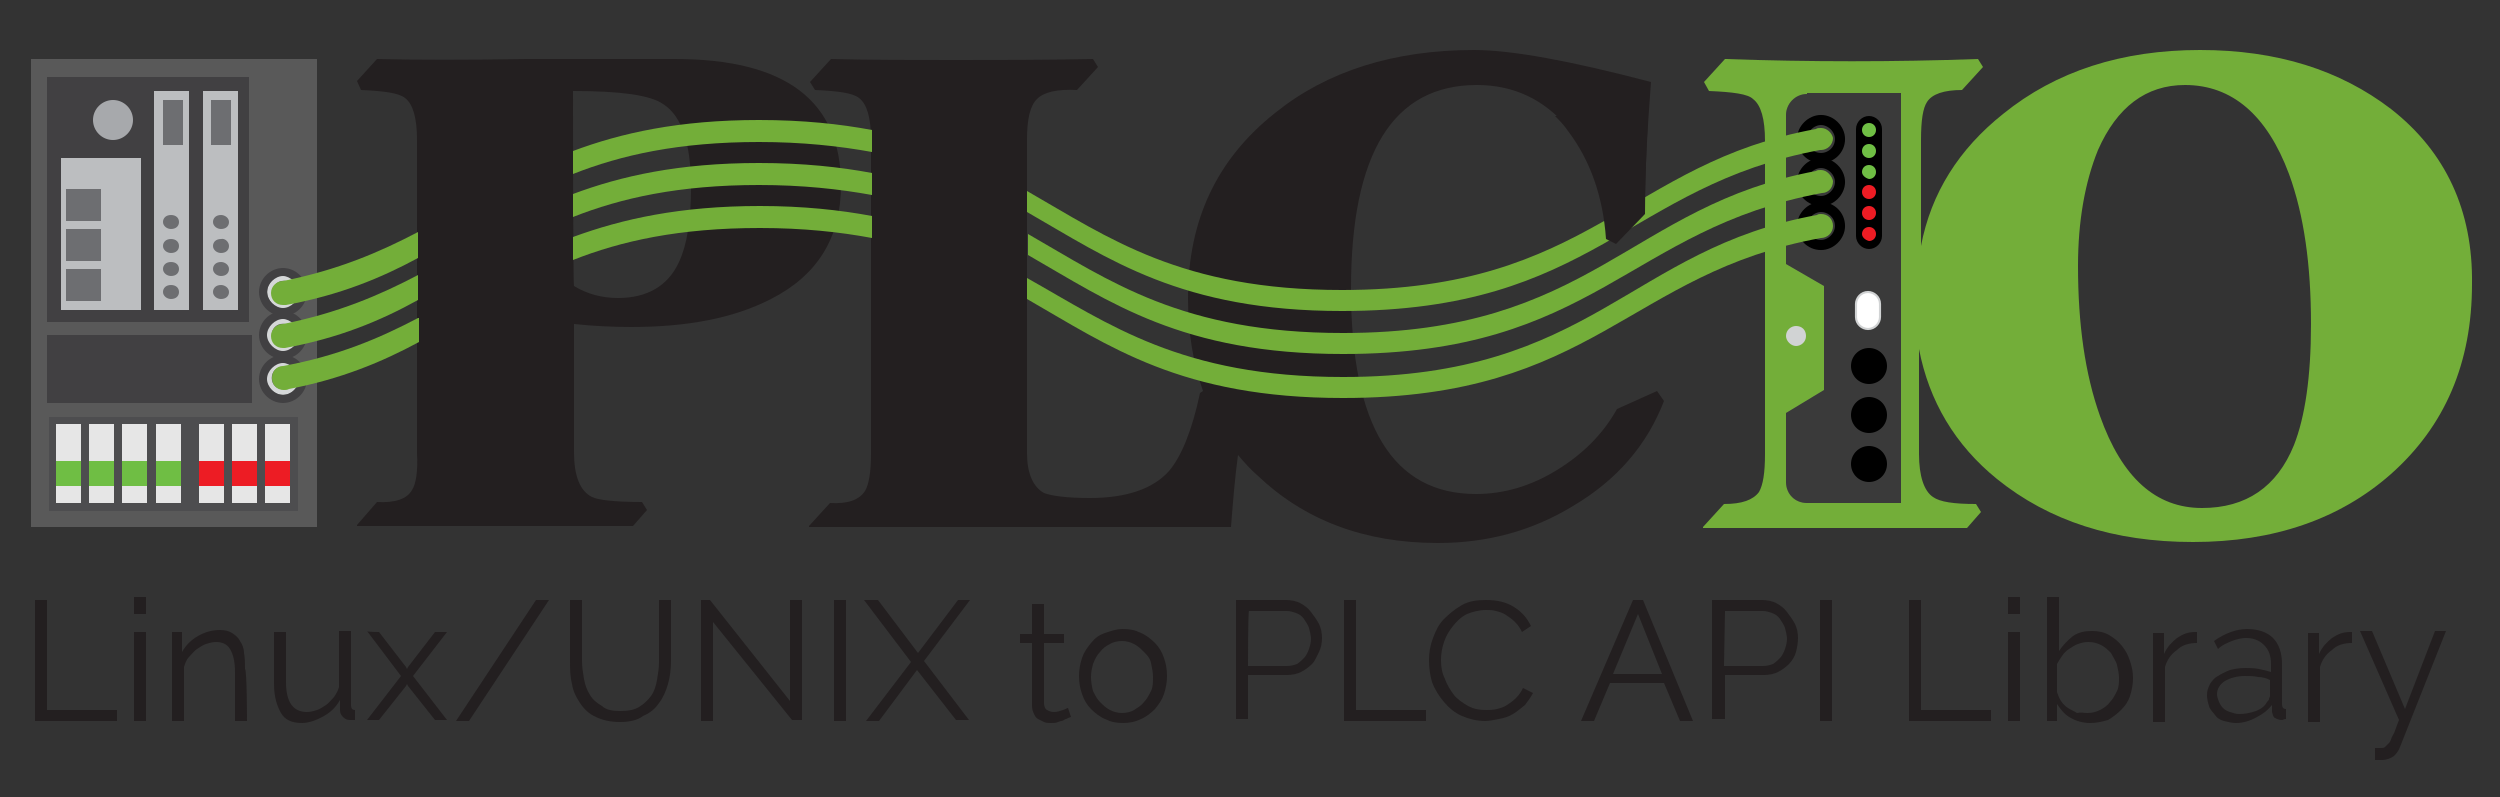<?xml version="1.0" encoding="utf-8"?>
<!-- Generator: Adobe Illustrator 25.0.1, SVG Export Plug-In . SVG Version: 6.00 Build 0)  -->
<svg version="1.1" id="Layer_1" xmlns="http://www.w3.org/2000/svg" xmlns:xlink="http://www.w3.org/1999/xlink" x="0px" y="0px"
	 viewBox="0 0 250 79.7" style="enable-background:new 0 0 250 79.7;" xml:space="preserve">
<rect x="0" y="0" width="250" height="79.7" fill="#333333" stroke="none"/>
<style type="text/css">
	.st0{fill:#595959;}
	.st1{fill:none;stroke:#D5D7D8;stroke-width:0.544;}
	.st2{fill:#414042;}
	.st3{fill:#73AE39;}
	.st4{fill:#231F20;}
	.st5{fill:#676767;}
	.st6{opacity:0.45;}
	.st7{fill:#030202;}
	.st8{fill:#FFFFFF;stroke:#D1D3D4;stroke-width:0.213;}
	.st9{fill:#D1D3D4;}
	.st10{fill:#6FBE44;}
	.st11{fill:#ED1C24;}
	.st12{fill:none;stroke:#000000;stroke-width:1.009;}
	.st13{fill:#BCBEC0;}
	.st14{fill:#6D6E71;}
	.st15{fill:#A7A9AC;}
	.st16{fill:#4D4D4F;}
	.st17{fill:#E6E6E6;}
</style>
<rect x="3.1" y="5.9" class="st0" width="28.6" height="46.8"/>
<path class="st1" d="M27,29.2c0-0.8,0.6-1.4,1.4-1.4s1.4,0.6,1.4,1.4s-0.6,1.4-1.4,1.4S27,29.9,27,29.2z"/>
<path class="st1" d="M26.9,33.5c0-0.8,0.6-1.4,1.4-1.4s1.4,0.6,1.4,1.4s-0.6,1.4-1.4,1.4C27.5,34.9,26.9,34.3,26.9,33.5z"/>
<path class="st1" d="M26.9,37.8c0-0.8,0.6-1.4,1.4-1.4s1.4,0.6,1.4,1.4s-0.6,1.4-1.4,1.4C27.5,39.2,26.9,38.6,26.9,37.8z"/>
<path class="st2" d="M28.3,35.9c-1.3,0-2.4-1.1-2.4-2.4s1.1-2.4,2.4-2.4s2.4,1.1,2.4,2.4C30.7,34.8,29.6,35.9,28.3,35.9L28.3,35.9z
	 M28.3,31.9c-0.8,0-1.6,0.8-1.6,1.6c0,0.8,0.8,1.6,1.6,1.6c0.8,0,1.6-0.8,1.6-1.6S29,31.9,28.3,31.9L28.3,31.9z"/>
<path class="st2" d="M28.3,31.6c-1.3,0-2.4-1.1-2.4-2.4c0-1.3,1.1-2.4,2.4-2.4s2.4,1.1,2.4,2.4C30.7,30.5,29.6,31.6,28.3,31.6
	L28.3,31.6z M28.3,27.6c-0.8,0-1.6,0.8-1.6,1.6c0,0.8,0.8,1.6,1.6,1.6c0.8,0,1.6-0.8,1.6-1.6S29,27.6,28.3,27.6L28.3,27.6z"/>
<path class="st2" d="M28.3,40.3c-1.3,0-2.4-1.1-2.4-2.4s1.1-2.4,2.4-2.4s2.4,1.1,2.4,2.4C30.7,39.2,29.6,40.3,28.3,40.3L28.3,40.3z
	 M28.3,36.3c-0.8,0-1.6,0.8-1.6,1.6s0.8,1.6,1.6,1.6c0.8,0,1.6-0.8,1.6-1.6C29.9,37.1,29,36.3,28.3,36.3L28.3,36.3z"/>
<path class="st3" d="M239.1,10.9C234,7,227.7,5,220,5c-7.8,0-14.4,2.1-19.7,6.4c-4.4,3.5-7.2,7.9-8.2,13.2V14c0-2,0.2-3.2,0.6-3.8
	c0.5-0.8,1.7-1.2,3.5-1.2l2.1-2.3l-0.5-0.8c-8.4,0.3-16.8,0.3-25.3,0l-2.1,2.3l0.5,0.9c2.4,0.1,3.9,0.3,4.4,0.8
	c0.8,0.6,1.2,2,1.2,4.2v31.3c0,1.9-0.2,3.1-0.6,3.8c-0.6,0.8-1.7,1.2-3.5,1.2l-2.1,2.3l0,0.1h26.4l1.4-1.6l-0.5-0.8
	c-2.2,0-3.6-0.2-4.3-0.7c-0.9-0.6-1.4-2.1-1.4-4.3V34.9c1,5.2,3.6,9.6,7.8,13c5.2,4.2,11.7,6.3,19.6,6.3c8.1,0,14.7-2.3,19.8-6.8
	c5.4-4.8,8.1-11.1,8.1-19C247.3,21.1,244.6,15.2,239.1,10.9z M229.4,44.5c-1.7,4.2-4.8,6.3-9.2,6.3c-4.6,0-8-3-10.2-9.2
	c-1.5-4.2-2.2-9.2-2.2-15c0-4.5,0.7-8.4,2-11.6c1.9-4.3,4.8-6.5,8.7-6.5c4.7,0,8.2,3,10.4,8.9c1.5,4.1,2.2,9.1,2.2,15
	C231.1,37.7,230.5,41.7,229.4,44.5z"/>
<path class="st4" d="M41.2,49c-0.5,0.9-1.7,1.3-3.5,1.2l-2,2.3l0,0.1h27.6l1.4-1.6l-0.5-0.8c-2.7,0-4.4-0.2-5-0.5
	c-1.2-0.6-1.8-2.1-1.8-4.5V32.4c1.9,0.2,3.8,0.3,5.7,0.3c5.7,0,10.3-0.9,14-2.8c4.7-2.4,7-6.2,7-11.4c0-8.4-5.5-12.6-16.6-12.6H52.6
	c-6,0.1-10.9,0.1-14.9,0l-2,2.2L36.1,9c2.3,0.1,3.8,0.3,4.4,0.8c0.8,0.6,1.2,2,1.2,4.2v31.3C41.8,47.1,41.6,48.4,41.2,49z M57.3,9.1
	c4.7,0,7.7,0.4,9,1.3c1.9,1.2,2.8,4,2.8,8.3c0,3.3-0.4,5.8-1.2,7.5c-1.1,2.4-3.2,3.6-6.1,3.6c-1.6,0-3.1-0.4-4.4-1.2
	C57.3,28.6,57.3,9.1,57.3,9.1z"/>
<g>
	<g>
		<path class="st5" d="M180.7,9.4c-1.2,0-2.1,1-2.1,2.1v14.9l3.8,2.2V39l-3.8,2.3v6.9c0,1.2,0.9,2.1,2.1,2.1h9.4v-41H180.7z"/>
	</g>
	<g class="st6">
		<path class="st7" d="M180.7,9.4c-1.2,0-2.1,1-2.1,2.1v14.9l3.8,2.2V39l-3.8,2.3v6.9c0,1.2,0.9,2.1,2.1,2.1h9.4v-41H180.7z"/>
	</g>
</g>
<path d="M188.7,36.6c0,1-0.8,1.8-1.8,1.8c-1,0-1.8-0.8-1.8-1.8c0-1,0.8-1.8,1.8-1.8C187.9,34.8,188.7,35.6,188.7,36.6z"/>
<path d="M188.7,41.5c0,1-0.8,1.8-1.8,1.8c-1,0-1.8-0.8-1.8-1.8c0-1,0.8-1.8,1.8-1.8C187.9,39.7,188.7,40.5,188.7,41.5z"/>
<path d="M188.7,46.4c0,1-0.8,1.8-1.8,1.8c-1,0-1.8-0.8-1.8-1.8c0-1,0.8-1.8,1.8-1.8C187.9,44.6,188.7,45.4,188.7,46.4z"/>
<path class="st8" d="M188,31.7c0,0.6-0.5,1.2-1.2,1.2l0,0c-0.6,0-1.2-0.5-1.2-1.2v-1.3c0-0.6,0.5-1.2,1.2-1.2l0,0
	c0.6,0,1.2,0.5,1.2,1.2V31.7z"/>
<path class="st9" d="M180.6,33.6c0,0.6-0.5,1-1,1s-1-0.5-1-1c0-0.6,0.5-1,1-1C180.2,32.6,180.6,33,180.6,33.6z"/>
<g>
	<path d="M188.2,23.6c0,0.7-0.6,1.3-1.3,1.3l0,0c-0.7,0-1.3-0.6-1.3-1.3V12.9c0-0.7,0.6-1.3,1.3-1.3l0,0c0.7,0,1.3,0.6,1.3,1.3V23.6
		z"/>
	<g>
		<path class="st10" d="M186.2,13c0-0.4,0.3-0.7,0.7-0.7c0.4,0,0.7,0.3,0.7,0.7s-0.3,0.7-0.7,0.7C186.5,13.7,186.2,13.4,186.2,13z"
			/>
		<path class="st10" d="M186.2,15.1c0-0.4,0.3-0.7,0.7-0.7c0.4,0,0.7,0.3,0.7,0.7c0,0.4-0.3,0.7-0.7,0.7
			C186.5,15.8,186.2,15.5,186.2,15.1z"/>
		<path class="st10" d="M186.2,17.2c0-0.4,0.3-0.7,0.7-0.7c0.4,0,0.7,0.3,0.7,0.7c0,0.4-0.3,0.7-0.7,0.7
			C186.5,17.8,186.2,17.5,186.2,17.2z"/>
		<path class="st11" d="M186.2,19.2c0-0.4,0.3-0.7,0.7-0.7c0.4,0,0.7,0.3,0.7,0.7c0,0.4-0.3,0.7-0.7,0.7
			C186.5,19.9,186.2,19.6,186.2,19.2z"/>
		<path class="st11" d="M186.2,21.3c0-0.4,0.3-0.7,0.7-0.7c0.4,0,0.7,0.3,0.7,0.7c0,0.4-0.3,0.7-0.7,0.7
			C186.5,22,186.2,21.7,186.2,21.3z"/>
		<path class="st11" d="M186.2,23.4c0-0.4,0.3-0.7,0.7-0.7c0.4,0,0.7,0.3,0.7,0.7c0,0.4-0.3,0.7-0.7,0.7
			C186.5,24,186.2,23.7,186.2,23.4z"/>
	</g>
</g>
<path class="st12" d="M184,13.9c0,1.1-0.9,1.9-1.9,1.9c-1.1,0-1.9-0.9-1.9-1.9c0-1,0.9-1.9,1.9-1.9S184,12.9,184,13.9z"/>
<path class="st12" d="M184,18.2c0,1-0.9,1.9-1.9,1.9c-1.1,0-1.9-0.9-1.9-1.9c0-1,0.9-1.9,1.9-1.9C183.1,16.3,184,17.2,184,18.2z"/>
<path class="st12" d="M184,22.6c0,1-0.9,1.9-1.9,1.9c-1.1,0-1.9-0.9-1.9-1.9c0-1,0.9-1.9,1.9-1.9S184,21.5,184,22.6z"/>
<path class="st4" d="M165.7,39.1l-4,1.8c-1.4,2.5-3.4,4.5-6,6.1c-2.6,1.6-5.3,2.4-8.1,2.4c-8.3,0-12.5-6.8-12.5-20.5
	c0-13.6,4.2-20.4,12.6-20.4c3.6,0,6.7,1.4,9.1,4.3c2.2,2.6,3.5,5.8,3.8,9.5l1,0.5l2.9-2.7c0-2.7,0.2-6.7,0.6-11.9
	C157.1,6.1,151.2,5,147.4,5c-8,0-14.7,2.1-19.9,6.3c-5.8,4.6-8.7,10.7-8.7,18.5c0,3.4,0.5,6.5,1.5,9.3l-0.3,0.2
	c-0.8,3.8-1.9,6.4-3.1,7.8c-1.6,1.8-4.3,2.7-7.9,2.7c-2.3,0-3.8-0.2-4.6-0.5c-1.1-0.6-1.7-2-1.7-4V14c0-2.1,0.3-3.4,1-4.1s2-1,4-0.9
	l2.1-2.3l-0.5-0.8C104.3,6,99.7,6,95.5,6C91.2,6,87.1,6,83.1,5.9l-2.1,2.3L81.5,9c2.3,0.1,3.8,0.3,4.4,0.8c0.8,0.6,1.2,2,1.2,4.2
	v31.3c0,1.9-0.2,3.1-0.6,3.8c-0.6,0.9-1.7,1.3-3.5,1.2l-2.1,2.3l0,0.1h42.2c0.2-2.6,0.4-5,0.7-7.2c0.6,0.7,1.2,1.4,1.9,2
	c4.7,4.5,10.7,6.8,18.1,6.8c4.9,0,9.4-1.2,13.5-3.7c4.4-2.6,7.4-6.1,9.1-10.5L165.7,39.1z"/>
<rect x="4.7" y="7.7" class="st2" width="20.2" height="24.5"/>
<rect x="6.1" y="15.8" class="st13" width="8" height="15.2"/>
<g>
	<rect x="15.4" y="9.1" class="st13" width="3.5" height="21.9"/>
	<rect x="16.3" y="10" class="st14" width="2" height="4.5"/>
</g>
<g>
	<rect x="20.3" y="9.1" class="st13" width="3.5" height="21.9"/>
	<rect x="21.1" y="10" class="st14" width="2" height="4.5"/>
</g>
<rect x="6.6" y="18.9" class="st14" width="3.5" height="3.2"/>
<rect x="6.6" y="22.9" class="st14" width="3.5" height="3.2"/>
<rect x="6.6" y="26.9" class="st14" width="3.5" height="3.2"/>
<rect x="4.7" y="33.5" class="st2" width="20.5" height="6.8"/>
<path class="st15" d="M13.3,12c0,1.1-0.9,2-2,2s-2-0.9-2-2s0.9-2,2-2S13.3,10.9,13.3,12z"/>
<rect x="4.9" y="41.7" class="st16" width="24.9" height="9.4"/>
<g>
	<g>
		<rect x="5.6" y="42.4" class="st17" width="2.5" height="7.9"/>
		<rect x="5.6" y="46.1" class="st10" width="2.5" height="2.5"/>
	</g>
	<g>
		<rect x="8.9" y="42.4" class="st17" width="2.5" height="7.9"/>
		<rect x="8.9" y="46.1" class="st10" width="2.5" height="2.5"/>
	</g>
	<g>
		<rect x="12.2" y="42.4" class="st17" width="2.5" height="7.9"/>
		<rect x="12.2" y="46.1" class="st10" width="2.5" height="2.5"/>
	</g>
	<g>
		<rect x="15.6" y="42.4" class="st17" width="2.5" height="7.9"/>
		<rect x="15.6" y="46.1" class="st10" width="2.5" height="2.5"/>
	</g>
</g>
<g>
	<g>
		<rect x="19.9" y="42.4" class="st17" width="2.5" height="7.9"/>
		<rect x="19.9" y="46.1" class="st11" width="2.5" height="2.5"/>
	</g>
	<g>
		<rect x="23.2" y="42.4" class="st17" width="2.5" height="7.9"/>
		<rect x="23.2" y="46.1" class="st11" width="2.5" height="2.5"/>
	</g>
	<g>
		<rect x="26.5" y="42.4" class="st17" width="2.5" height="7.9"/>
		<rect x="26.5" y="46.1" class="st11" width="2.5" height="2.5"/>
	</g>
</g>
<path class="st14" d="M17.9,22.2c0,0.4-0.3,0.7-0.8,0.7c-0.4,0-0.8-0.3-0.8-0.7s0.3-0.7,0.8-0.7S17.9,21.8,17.9,22.2z"/>
<path class="st14" d="M17.9,24.6c0,0.4-0.3,0.7-0.8,0.7c-0.4,0-0.8-0.3-0.8-0.7s0.3-0.7,0.8-0.7S17.9,24.2,17.9,24.6z"/>
<path class="st14" d="M17.9,26.9c0,0.4-0.3,0.7-0.8,0.7c-0.4,0-0.8-0.3-0.8-0.7s0.3-0.7,0.8-0.7S17.9,26.5,17.9,26.9z"/>
<path class="st14" d="M17.9,29.2c0,0.4-0.3,0.7-0.8,0.7c-0.4,0-0.8-0.3-0.8-0.7s0.3-0.7,0.8-0.7S17.9,28.8,17.9,29.2z"/>
<path class="st14" d="M22.9,22.2c0,0.4-0.3,0.7-0.8,0.7c-0.4,0-0.8-0.3-0.8-0.7s0.3-0.7,0.8-0.7C22.5,21.5,22.9,21.8,22.9,22.2z"/>
<path class="st14" d="M22.9,24.6c0,0.4-0.3,0.7-0.8,0.7c-0.4,0-0.8-0.3-0.8-0.7s0.3-0.7,0.8-0.7C22.5,23.8,22.9,24.2,22.9,24.6z"/>
<path class="st14" d="M22.9,26.9c0,0.4-0.3,0.7-0.8,0.7c-0.4,0-0.8-0.3-0.8-0.7s0.3-0.7,0.8-0.7C22.5,26.2,22.9,26.5,22.9,26.9z"/>
<path class="st14" d="M22.9,29.2c0,0.4-0.3,0.7-0.8,0.7c-0.4,0-0.8-0.3-0.8-0.7s0.3-0.7,0.8-0.7C22.5,28.5,22.9,28.8,22.9,29.2z"/>
<path class="st3" d="M41.8,23.2c-3.8,2-8,3.8-13.5,4.9l0,0c-0.6,0-1.2,0.5-1.2,1.2s0.5,1.2,1.2,1.2c0.1,0,0.2,0,0.3,0
	c5.4-1,9.5-2.7,13.2-4.7V23.2z"/>
<path class="st3" d="M41.8,27.5c-3.8,2-8,3.8-13.5,4.9l0,0c-0.6,0-1.2,0.5-1.2,1.2s0.5,1.2,1.2,1.2c0,0,0.1,0,0.1,0v0
	c0,0,0.1,0,0.1,0c0,0,0,0,0,0c5.4-1,9.5-2.7,13.3-4.8V27.5z"/>
<path class="st3" d="M41.8,31.8c-3.8,2-8,3.8-13.5,4.8c-0.6,0-1.1,0.5-1.1,1.2c0,0.7,0.5,1.2,1.2,1.2c0.2,0,0.3,0,0.5-0.1
	c5.2-1,9.3-2.7,13-4.7V31.8z"/>
<path class="st3" d="M87.2,13c-3.2-0.6-6.9-1-11.3-1c-8,0-13.8,1.3-18.6,3.1v2.3c4.8-1.9,10.6-3.2,18.6-3.2c4.3,0,8,0.4,11.3,1V13z"
	/>
<path class="st3" d="M182.1,12.8L182.1,12.8C182.1,12.8,182.1,12.8,182.1,12.8C182.1,12.8,182.1,12.8,182.1,12.8
	c-0.2,0-0.4,0-0.5,0.1C162.8,16.3,159.1,29,134.2,29c-16.1,0-23.3-5.2-31.5-9.9v2.1c8.2,4.7,15.4,9.9,31.5,9.9
	c25.2,0,28.5-12.5,47.8-16.1c0,0,0,0,0.1,0c0.6,0,1.2-0.5,1.2-1.2C183.2,13.3,182.7,12.8,182.1,12.8z"/>
<path class="st3" d="M87.2,17.3c-3.2-0.6-6.9-1-11.3-1c-8,0-13.8,1.3-18.6,3.1v2.3c4.8-1.9,10.6-3.2,18.6-3.2c4.3,0,8,0.4,11.3,1
	V17.3z"/>
<path class="st3" d="M182.1,17c-0.2,0-0.4,0-0.5,0.1c-18.7,3.5-22.4,16.2-47.3,16.2c-16.1,0-23.3-5.2-31.5-9.9v2.1
	c8.2,4.7,15.4,9.9,31.5,9.9c25.2,0,28.5-12.5,47.9-16.1l0,0c0.6,0,1.1-0.5,1.1-1.2C183.2,17.6,182.7,17,182.1,17z"/>
<path class="st3" d="M87.2,21.6c-3.2-0.6-6.9-1-11.2-1c-8,0-13.8,1.3-18.7,3.1V26c4.8-1.9,10.6-3.2,18.7-3.2c4.3,0,8,0.4,11.2,1
	V21.6z"/>
<path class="st3" d="M182.1,21.4c-0.1,0-0.3,0-0.4,0.1c-18.8,3.4-22.4,16.2-47.4,16.2c-16.2,0-23.4-5.3-31.6-9.9v2.1
	c8.2,4.7,15.4,9.9,31.6,9.9c25.2,0,28.5-12.5,47.8-16c0,0,0,0,0,0c0.6,0,1.2-0.5,1.2-1.2C183.3,21.9,182.8,21.4,182.1,21.4z"/>
<g>
	<path class="st4" d="M3.5,72.1V60h1.2v11h7v1.1H3.5z"/>
	<path class="st4" d="M13.4,61.4v-1.7h1.2v1.7H13.4z M13.4,72.1v-8.9h1.2v8.9H13.4z"/>
	<path class="st4" d="M24.7,72.1h-1.2v-4.9c0-1.1-0.2-1.8-0.5-2.3c-0.3-0.5-0.8-0.7-1.4-0.7c-0.3,0-0.7,0.1-1,0.2
		c-0.3,0.1-0.6,0.3-0.9,0.5c-0.3,0.2-0.5,0.5-0.8,0.8s-0.4,0.7-0.5,1v5.4h-1.2v-8.9h1v2c0.4-0.7,0.9-1.2,1.6-1.6s1.4-0.6,2.2-0.6
		c0.5,0,0.9,0.1,1.2,0.3s0.6,0.4,0.8,0.8c0.2,0.3,0.4,0.7,0.4,1.2c0.1,0.5,0.1,1,0.1,1.6C24.7,67,24.7,72.1,24.7,72.1z"/>
	<path class="st4" d="M30.2,72.3c-1,0-1.7-0.3-2.1-1s-0.7-1.6-0.7-2.9v-5.2h1.2v5c0,2,0.7,3,2.1,3c0.3,0,0.7-0.1,1-0.2
		s0.6-0.3,0.9-0.5c0.3-0.2,0.5-0.5,0.8-0.8c0.2-0.3,0.4-0.6,0.5-1v-5.6h1.2v7.4c0,0.3,0.1,0.5,0.4,0.5v1c-0.1,0-0.2,0-0.3,0
		s-0.1,0-0.2,0c-0.3,0-0.5-0.1-0.7-0.3s-0.3-0.4-0.3-0.7v-1c-0.4,0.7-0.9,1.2-1.6,1.6S30.9,72.3,30.2,72.3z"/>
	<path class="st4" d="M37.9,63.2l2.7,3.5l0.1,0.2l0.1-0.2l2.7-3.5h1.2l-3.4,4.4l3.4,4.4h-1.2l-2.7-3.4l-0.1-0.2l-0.1,0.2l-2.7,3.4
		h-1.2l3.4-4.4l-3.4-4.5C36.6,63.2,37.9,63.2,37.9,63.2z"/>
	<path class="st4" d="M54.9,60l-8,12.1h-1.3l8-12.1H54.9z"/>
	<path class="st4" d="M62,71.1c0.8,0,1.4-0.1,1.9-0.4c0.5-0.3,0.9-0.7,1.2-1.1s0.5-1,0.6-1.6c0.1-0.6,0.2-1.2,0.2-1.8V60h1.2v6.1
		c0,0.8-0.1,1.6-0.3,2.3s-0.5,1.4-0.9,1.9c-0.4,0.6-0.9,1-1.6,1.3C63.8,72,63,72.2,62,72.2c-1,0-1.8-0.2-2.4-0.5
		c-0.7-0.3-1.2-0.8-1.6-1.4c-0.4-0.6-0.7-1.2-0.8-1.9C57,67.6,57,66.9,57,66.1V60h1.2v6.1c0,0.6,0.1,1.2,0.2,1.8
		c0.1,0.6,0.3,1.1,0.6,1.6s0.7,0.8,1.2,1.1C60.6,71,61.3,71.1,62,71.1z"/>
	<path class="st4" d="M71.3,62.2v9.9h-1.2V60h0.9l8,10.1V60h1.2v12h-1L71.3,62.2z"/>
	<path class="st4" d="M83.4,72.1V60h1.2v12.1H83.4z"/>
	<path class="st4" d="M87.8,60l4,5.3l4-5.3H97l-4.6,6.1l4.5,5.9h-1.3L91.7,67l-3.8,5.1h-1.3l4.5-5.9L86.4,60
		C86.4,60,87.8,60,87.8,60z"/>
	<path class="st4" d="M107.1,71.7c-0.1,0-0.2,0.1-0.3,0.1c-0.1,0.1-0.3,0.1-0.4,0.2s-0.4,0.1-0.6,0.2s-0.4,0.1-0.7,0.1
		c-0.2,0-0.5,0-0.7-0.1c-0.2-0.1-0.4-0.2-0.6-0.3s-0.3-0.3-0.4-0.5c-0.1-0.2-0.2-0.5-0.2-0.8v-6.3H102v-0.9h1.2v-3h1.2v3h2v0.9h-2v6
		c0,0.3,0.1,0.6,0.3,0.7s0.4,0.2,0.7,0.2c0.3,0,0.6-0.1,0.9-0.2s0.4-0.2,0.5-0.2L107.1,71.7z"/>
	<path class="st4" d="M112.3,72.3c-0.7,0-1.2-0.1-1.8-0.4c-0.5-0.2-1-0.6-1.4-1c-0.4-0.4-0.7-0.9-0.9-1.5c-0.2-0.6-0.3-1.1-0.3-1.8
		c0-0.6,0.1-1.2,0.3-1.8s0.5-1,0.9-1.5s0.8-0.8,1.4-1s1.1-0.4,1.8-0.4s1.2,0.1,1.8,0.4c0.5,0.2,1,0.6,1.4,1s0.7,0.9,0.9,1.5
		c0.2,0.6,0.3,1.1,0.3,1.8c0,0.6-0.1,1.2-0.3,1.8c-0.2,0.6-0.5,1-0.9,1.5c-0.4,0.4-0.9,0.8-1.4,1C113.5,72.2,112.9,72.3,112.3,72.3z
		 M109.1,67.7c0,0.5,0.1,1,0.2,1.4c0.2,0.4,0.4,0.8,0.7,1.1s0.6,0.6,1,0.8s0.8,0.3,1.2,0.3s0.9-0.1,1.2-0.3s0.7-0.4,1-0.8
		c0.3-0.3,0.5-0.7,0.7-1.1s0.2-0.9,0.2-1.4c0-0.5-0.1-0.9-0.2-1.4s-0.4-0.8-0.7-1.1c-0.3-0.3-0.6-0.6-1-0.8
		c-0.4-0.2-0.8-0.3-1.2-0.3s-0.9,0.1-1.2,0.3c-0.4,0.2-0.7,0.4-1,0.8c-0.3,0.3-0.5,0.7-0.7,1.2C109.2,66.8,109.1,67.2,109.1,67.7z"
		/>
	<path class="st4" d="M123.6,72.1V60h5c0.5,0,1,0.1,1.4,0.3s0.8,0.5,1.1,0.9s0.6,0.8,0.8,1.2s0.3,0.9,0.3,1.4c0,0.5-0.1,1-0.3,1.4
		s-0.4,0.9-0.7,1.2c-0.3,0.3-0.7,0.6-1.1,0.8c-0.4,0.2-0.9,0.3-1.4,0.3h-3.9v4.4H123.6z M124.8,66.6h3.9c0.4,0,0.7-0.1,1-0.2
		c0.3-0.2,0.5-0.4,0.7-0.6c0.2-0.2,0.4-0.6,0.5-0.9s0.2-0.7,0.2-1s-0.1-0.7-0.2-1.1c-0.1-0.3-0.3-0.6-0.5-0.9s-0.5-0.5-0.8-0.6
		s-0.6-0.2-0.9-0.2h-3.8C124.8,61.1,124.8,66.6,124.8,66.6z"/>
	<path class="st4" d="M134.4,72.1V60h1.2v11h7v1.1H134.4z"/>
	<path class="st4" d="M142.9,66c0-0.7,0.1-1.4,0.4-2.2s0.6-1.4,1.1-1.9s1.1-1,1.8-1.4s1.5-0.5,2.4-0.5c1.1,0,2,0.2,2.8,0.7
		c0.8,0.5,1.3,1.1,1.7,1.9l-0.9,0.6c-0.2-0.4-0.4-0.7-0.7-1c-0.3-0.3-0.6-0.5-0.9-0.7s-0.6-0.3-1-0.4c-0.3-0.1-0.7-0.1-1-0.1
		c-0.7,0-1.4,0.2-1.9,0.4c-0.6,0.3-1,0.7-1.4,1.2c-0.4,0.5-0.7,1-0.9,1.6c-0.2,0.6-0.3,1.2-0.3,1.8c0,0.7,0.1,1.3,0.4,1.9
		c0.2,0.6,0.6,1.2,0.9,1.6s0.9,0.8,1.4,1.1c0.6,0.3,1.1,0.4,1.8,0.4c0.3,0,0.7,0,1.1-0.1c0.4-0.1,0.7-0.2,1-0.4
		c0.3-0.2,0.6-0.4,0.9-0.7c0.3-0.3,0.5-0.6,0.7-1l1,0.5c-0.2,0.4-0.5,0.8-0.8,1.2c-0.4,0.3-0.7,0.6-1.2,0.9s-0.9,0.4-1.4,0.5
		s-1,0.2-1.4,0.2c-0.8,0-1.6-0.2-2.3-0.5s-1.3-0.8-1.8-1.4s-0.9-1.2-1.2-2C143,67.5,142.9,66.8,142.9,66z"/>
	<path class="st4" d="M163.3,60h1l5,12.1H168l-1.6-3.8H161l-1.6,3.8h-1.3L163.3,60z M166.2,67.4l-2.4-6l-2.5,6H166.2z"/>
	<path class="st4" d="M171.2,72.1V60h5c0.5,0,1,0.1,1.4,0.3s0.8,0.5,1.1,0.9s0.6,0.8,0.8,1.2s0.3,0.9,0.3,1.4c0,0.5-0.1,1-0.2,1.4
		s-0.4,0.9-0.7,1.2s-0.7,0.6-1.1,0.8c-0.4,0.2-0.9,0.3-1.4,0.3h-3.9v4.4H171.2z M172.4,66.6h3.9c0.4,0,0.7-0.1,1-0.2
		c0.3-0.2,0.5-0.4,0.7-0.6s0.4-0.6,0.5-0.9s0.2-0.7,0.2-1s-0.1-0.7-0.2-1.1c-0.1-0.3-0.3-0.6-0.5-0.9s-0.5-0.5-0.8-0.6
		s-0.6-0.2-0.9-0.2h-3.8L172.4,66.6L172.4,66.6z"/>
	<path class="st4" d="M182,72.1V60h1.2v12.1H182z"/>
	<path class="st4" d="M190.9,72.1V60h1.2v11h7v1.1H190.9z"/>
	<path class="st4" d="M200.8,61.4v-1.7h1.2v1.7H200.8z M200.8,72.1v-8.9h1.2v8.9H200.8z"/>
	<path class="st4" d="M209,72.3c-0.7,0-1.4-0.2-1.9-0.5c-0.6-0.3-1-0.8-1.4-1.4v1.7h-1V59.7h1.2v5.4c0.4-0.6,0.9-1.1,1.4-1.5
		c0.6-0.4,1.2-0.5,1.9-0.5c0.6,0,1.2,0.1,1.7,0.4s0.9,0.6,1.3,1.1s0.6,0.9,0.8,1.5s0.3,1.1,0.3,1.7c0,0.6-0.1,1.2-0.3,1.8
		c-0.2,0.6-0.5,1-0.9,1.4c-0.4,0.4-0.8,0.7-1.3,1C210.1,72.2,209.6,72.3,209,72.3z M208.7,71.3c0.5,0,0.9-0.1,1.3-0.3
		c0.4-0.2,0.8-0.5,1-0.8c0.3-0.3,0.5-0.7,0.7-1.1c0.2-0.4,0.2-0.9,0.2-1.3s-0.1-0.9-0.2-1.3c-0.1-0.4-0.4-0.8-0.6-1.2
		c-0.3-0.3-0.6-0.6-1-0.8c-0.4-0.2-0.8-0.3-1.3-0.3c-0.4,0-0.7,0.1-1,0.2c-0.3,0.1-0.6,0.3-0.9,0.5s-0.5,0.4-0.7,0.7
		c-0.2,0.3-0.4,0.6-0.5,0.8v2.8c0.1,0.3,0.2,0.6,0.4,0.9c0.2,0.3,0.4,0.5,0.7,0.7c0.3,0.2,0.6,0.3,0.9,0.5
		C208.1,71.2,208.4,71.3,208.7,71.3z"/>
	<path class="st4" d="M219.7,64.3c-0.8,0-1.5,0.2-2,0.7c-0.6,0.4-1,1-1.2,1.7v5.5h-1.2v-8.9h1.1v2.1c0.3-0.7,0.8-1.2,1.3-1.6
		c0.6-0.4,1.1-0.6,1.8-0.6c0.1,0,0.2,0,0.2,0V64.3z"/>
	<path class="st4" d="M223.6,72.3c-0.4,0-0.8-0.1-1.2-0.2c-0.4-0.1-0.7-0.3-0.9-0.6s-0.5-0.5-0.6-0.9c-0.1-0.3-0.2-0.7-0.2-1.1
		c0-0.4,0.1-0.7,0.3-1.1c0.2-0.3,0.4-0.6,0.8-0.8c0.3-0.2,0.7-0.4,1.2-0.6c0.4-0.1,0.9-0.2,1.5-0.2c0.4,0,0.9,0,1.4,0.1
		s0.9,0.2,1.2,0.3v-0.8c0-0.8-0.2-1.4-0.7-1.9s-1.1-0.7-1.8-0.7c-0.4,0-0.9,0.1-1.4,0.3c-0.5,0.2-1,0.4-1.4,0.8l-0.4-0.8
		c1.1-0.8,2.3-1.2,3.3-1.2c1.1,0,2,0.3,2.6,0.9c0.6,0.6,0.9,1.5,0.9,2.6v4c0,0.3,0.1,0.5,0.4,0.5v1c-0.2,0-0.3,0.1-0.4,0.1
		c-0.3,0-0.5-0.1-0.7-0.2s-0.2-0.3-0.3-0.6l0-0.7c-0.4,0.5-0.9,0.9-1.5,1.2C225,72.1,224.3,72.3,223.6,72.3z M223.9,71.4
		c0.6,0,1.1-0.1,1.7-0.3c0.5-0.2,0.9-0.5,1.1-0.9c0.1-0.1,0.2-0.2,0.2-0.3s0.1-0.2,0.1-0.3V68c-0.4-0.2-0.8-0.3-1.2-0.3
		c-0.4-0.1-0.8-0.1-1.3-0.1c-0.8,0-1.5,0.2-2,0.5c-0.5,0.3-0.8,0.8-0.8,1.3c0,0.3,0.1,0.5,0.2,0.8c0.1,0.2,0.2,0.4,0.4,0.6
		c0.2,0.2,0.4,0.3,0.7,0.4C223.3,71.3,223.6,71.4,223.9,71.4z"/>
	<path class="st4" d="M235.2,64.3c-0.8,0-1.5,0.2-2,0.7c-0.6,0.4-1,1-1.2,1.7v5.5h-1.2v-8.9h1.1v2.1c0.3-0.7,0.8-1.2,1.3-1.6
		c0.6-0.4,1.1-0.6,1.8-0.6c0.1,0,0.2,0,0.2,0V64.3z"/>
	<path class="st4" d="M237.5,74.8c0.1,0,0.2,0,0.3,0s0.2,0,0.2,0c0.2,0,0.4,0,0.5-0.1s0.2-0.2,0.4-0.4s0.2-0.5,0.4-0.8
		s0.3-0.8,0.6-1.5l-3.9-8.9h1.2l3.3,7.8l3-7.8h1.1L240,74.7c-0.1,0.3-0.3,0.6-0.6,0.9c-0.3,0.2-0.7,0.4-1.2,0.4c-0.1,0-0.2,0-0.3,0
		s-0.2,0-0.4,0L237.5,74.8L237.5,74.8z"/>
</g>
<path class="st4" d="M155.5,11.6c0.4,0.4,0.9,0.9,1.3,1.5c2.2,2.9,3.5,6.5,3.8,10.8l1,0.5l2.9-3c0-2.4,0.1-5.7,0.3-9.8
	C164.8,11.6,155.5,11.6,155.5,11.6z"/>
</svg>

